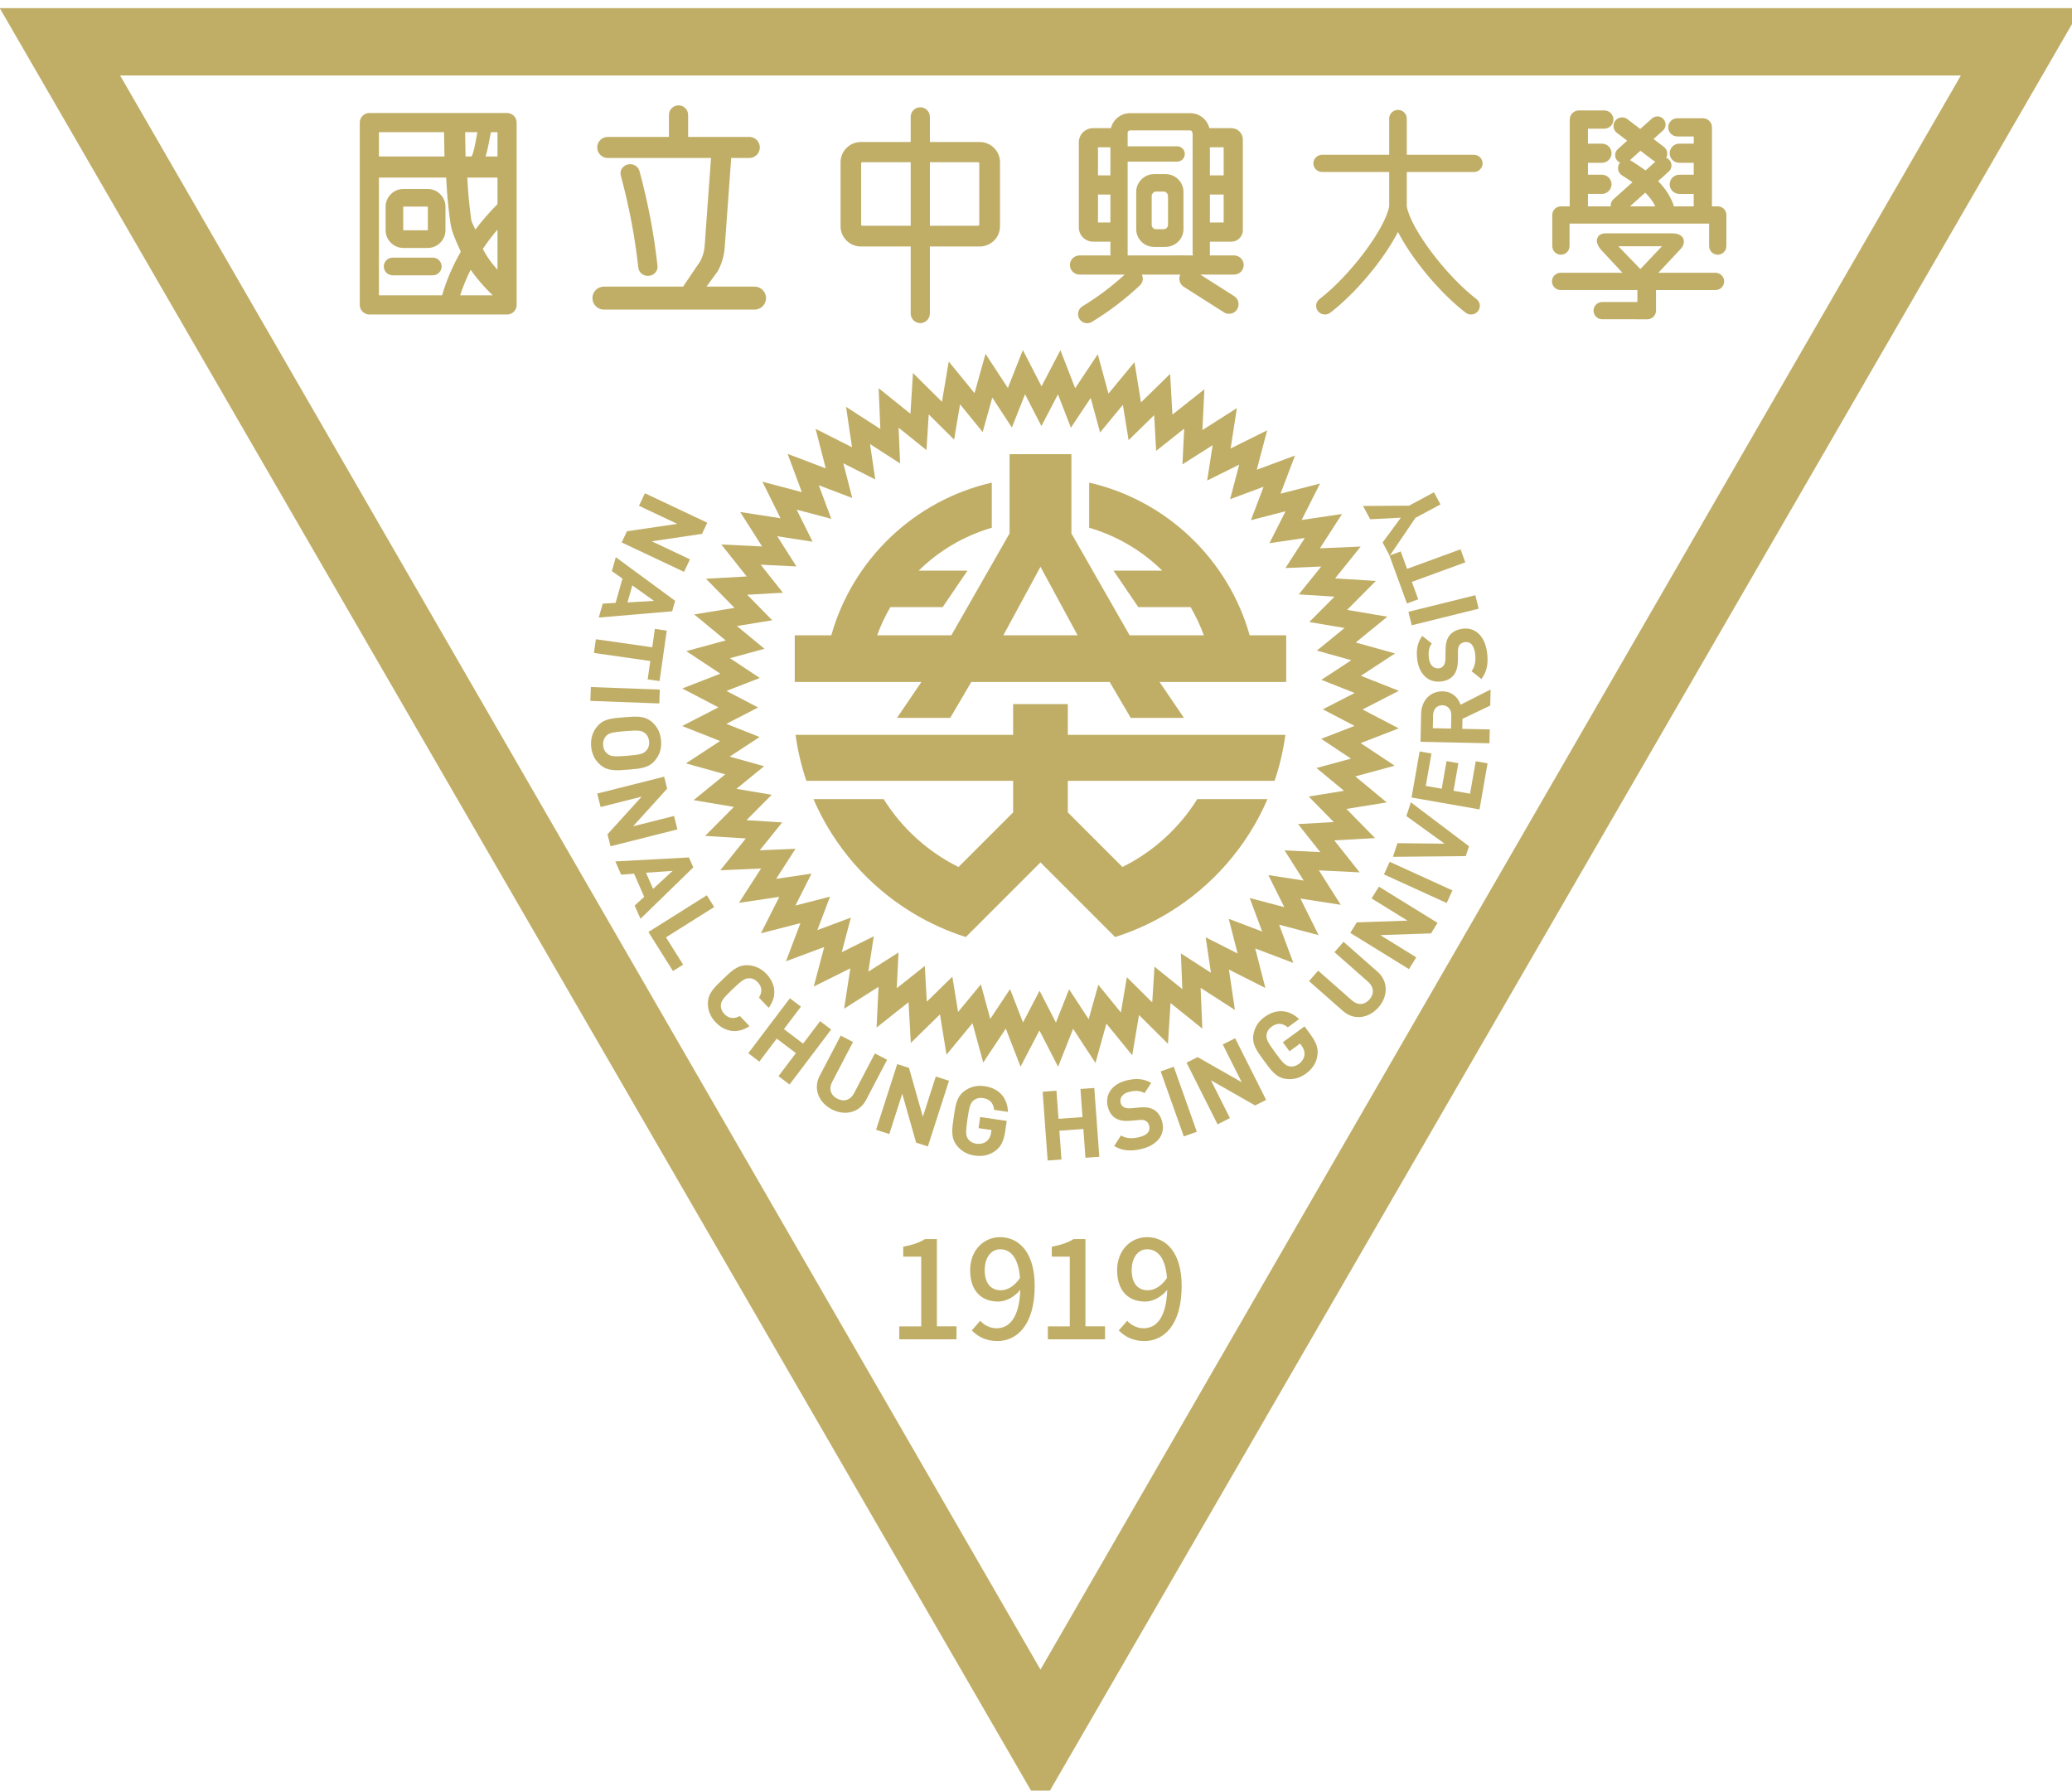 <?xml version="1.0" encoding="UTF-8" standalone="no"?>
<!-- Created with Inkscape (http://www.inkscape.org/) -->

<svg
   version="1.1"
   id="svg2"
   xml:space="preserve"
   width="340"
   height="293.833"
   viewBox="0 0 340 293.833"
   xmlns="http://www.w3.org/2000/svg"
   xmlns:svg="http://www.w3.org/2000/svg"><defs
     id="defs6"><clipPath
       clipPathUnits="userSpaceOnUse"
       id="clipPath24"><path
         d="M 0,8503.937 H 9921.26 V 0 H 0 Z"
         id="path22" /></clipPath></defs><g
     id="g8"
     transform="matrix(1.333,0,0,-1.333,-354.667,11079.235)"><g
       id="g302"
       transform="matrix(0.027,0,0,0.027,258.853,8086.149)"><g
         id="g10"
         transform="translate(814.682,8002.473)"><path
           d="M 0,0 H 8392.65 L 4196.316,-7268.235 Z M -548.682,306.953 4196.316,-7894.446 8941.318,306.953 Z"
           style="fill:#c0ae67;fill-opacity:1;fill-rule:nonzero;stroke:none"
           id="path12" /></g><g
         id="g14"
         transform="translate(5081.403,3684.278)"><path
           d="M 0,0 -74.576,145.048 -150.1,0.472 -209.105,152.546 -299.344,16.656 -342.128,174.061 -446.054,48.343 -472.165,209.349 -588.67,95.185 l -9.125,162.858 -127.798,-101.355 7.951,162.929 -137.707,-87.459 24.942,161.198 -146.082,-72.585 41.635,157.72 -152.862,-56.908 57.903,152.494 -157.982,-40.619 73.529,145.608 -161.355,-23.891 88.331,137.131 -162.978,-6.888 102.207,127.144 -162.804,10.18 114.918,115.765 -160.833,27.144 126.383,103.12 -157.125,43.806 136.483,89.34 -151.673,59.991 145.05,74.586 -144.577,75.523 152.074,59.005 -135.891,90.228 157.409,42.788 -125.722,103.931 161.009,26.102 -114.166,116.5 162.858,9.132 -101.353,127.807 162.926,-7.951 -87.457,137.698 161.198,-24.933 -72.569,146.08 157.703,-41.641 -56.907,152.862 152.493,-57.904 -40.619,157.981 145.608,-73.519 -23.892,161.355 137.133,-88.343 -6.889,162.973 127.151,-102.192 10.172,162.796 115.757,-114.916 27.162,160.839 103.12,-126.39 43.797,157.126 89.331,-136.485 60.002,151.69 74.595,-145.074 75.519,144.585 58.988,-152.075 90.242,135.898 42.784,-157.405 103.94,125.719 26.093,-161.016 116.511,114.176 9.12,-162.868 127.816,101.362 -7.952,-162.929 137.692,87.46 -24.942,-161.206 146.097,72.577 -41.649,-157.713 152.861,56.91 -57.888,-152.495 157.967,40.618 -73.512,-145.608 161.335,23.884 -88.333,-137.123 162.983,6.885 -102.193,-127.133 162.788,-10.19 -114.915,-115.764 160.846,-27.143 -126.399,-103.111 157.126,-43.817 -136.485,-89.337 151.691,-59.993 -145.065,-74.577 144.575,-75.531 -152.057,-59.005 135.874,-90.222 -157.39,-42.793 125.719,-103.933 -161.022,-26.104 114.166,-116.498 -162.861,-9.132 101.375,-127.798 -162.946,7.952 87.457,-137.707 -161.201,24.941 72.588,-146.08 -157.721,41.633 56.909,-152.862 -152.493,57.903 40.617,-157.981 -145.59,73.529 23.873,-161.356 -137.111,88.35 L 576.486,152.44 449.354,254.651 439.163,91.844 323.406,206.764 296.267,45.914 193.146,172.314 149.332,15.206 60.001,151.673 Z M 180.266,-184.251 230.234,-5.016 347.86,-149.19 378.832,34.273 510.877,-96.81 522.498,88.909 667.531,-27.686 l -7.848,185.912 156.41,-100.777 -27.248,184.093 166.126,-83.893 -46.353,180.233 173.957,-66.05 -64.926,174.377 179.914,-47.522 -82.792,166.651 183.884,-28.437 -99.747,157.074 185.843,-9.071 -115.615,145.783 185.788,10.417 -130.243,132.901 183.673,29.775 -143.406,118.56 179.551,48.815 -155.009,102.919 173.449,67.315 -164.902,86.15 165.459,85.072 -173.013,68.443 155.676,101.914 -179.233,49.978 144.187,117.625 -183.497,30.972 131.12,132.054 -185.737,11.612 116.594,145.032 -185.928,-7.857 100.791,156.428 -184.075,-27.248 83.877,166.101 -180.215,-46.334 66.05,173.957 -174.377,-64.921 47.506,179.908 -166.636,-82.793 28.419,183.893 -157.071,-99.765 9.069,185.862 -145.782,-115.635 -10.4,185.78 L 387.903,2827.382 358.12,3011.065 239.566,2867.65 190.752,3047.209 87.842,2892.19 20.517,3065.658 -65.63,2900.727 l -85.082,165.489 -68.446,-173.031 -101.895,155.685 -49.986,-179.235 -117.626,144.183 -30.969,-183.483 -132.047,131.102 -11.622,-185.719 -145.03,116.576 7.863,-185.911 -156.427,100.779 27.231,-184.07 -166.091,83.877 46.337,-180.215 -173.96,66.049 64.929,-174.386 -179.917,47.515 82.793,-166.651 -183.884,28.445 99.747,-157.074 -185.843,9.062 115.632,-145.783 -185.788,-10.416 130.246,-132.902 -183.693,-29.774 143.422,-118.56 -179.565,-48.817 155.029,-102.917 -173.469,-67.308 164.92,-86.156 -165.482,-85.075 173.032,-68.442 -155.692,-101.914 179.236,-49.977 -144.174,-117.627 183.48,-30.969 -131.102,-132.046 185.72,-11.624 -116.594,-145.03 185.93,7.866 -100.794,-156.428 184.095,27.231 -83.894,-166.092 180.212,46.351 -66.046,-173.974 174.392,64.93 -47.521,-179.9 166.65,82.794 -28.437,-183.903 157.075,99.746 -9.072,-185.842 145.782,115.633 10.419,-185.79 132.898,130.246 29.786,-183.675 118.551,143.407 48.815,-179.568 102.927,155.029 67.308,-173.469 86.146,164.921 85.085,-165.48 68.442,173.03 z"
           style="fill:#c0ae67;fill-opacity:1;fill-rule:nonzero;stroke:none"
           id="path16" /></g><g
         id="g18"><g
           id="g20"
           clip-path="url(#clipPath24)"><g
             id="g26"
             transform="translate(5839.716,4996.075)"><path
               d="M 0,0 H -704.031 V 140.263 H -953.4 V 0 h -704.032 -287.873 v 0 c 9.793,-72.263 26.369,-142.371 49.187,-209.607 h 26.826 v 0 h 317.839 598.054 v -127.46 -16.483 l -249.014,-249.016 c -140.417,69.608 -258.543,177.268 -341.153,309.431 h -7.887 -312.284 c 93.324,-216.346 252.28,-397.734 452.028,-518.722 75.537,-45.753 156.891,-82.848 242.674,-109.991 l 238.191,238.191 98.174,98.175 3.953,3.954 3.957,-3.954 98.175,-98.175 238.19,-238.191 c 85.779,27.143 167.133,64.238 242.669,109.991 199.758,120.988 358.709,302.376 452.032,518.722 h -312.287 -7.882 C -196.474,-425.298 -314.6,-532.958 -455.017,-602.566 L -704.03,-353.55 v 16.483 127.46 h 598.049 0.003 317.842 26.826 C 261.508,-142.371 278.083,-72.263 287.876,0 h -0.005 z"
               style="fill:#c0ae67;fill-opacity:1;fill-rule:nonzero;stroke:none"
               id="path28" /></g><g
             id="g30"
             transform="translate(5152.034,5449.915)"><path
               d="m 0,0 h -0.005 -282.058 -28.239 l 28.239,52.12 141.027,260.277 L -0.005,52.12 28.238,0 Z M 953.345,0 H 812.742 C 715.066,346.193 433.936,615.301 80.999,696.112 V 490.337 c 127.263,-37.09 241.312,-105.101 333.3,-195.626 H 191.876 L 304.788,128.649 h 238.51 C 567.062,87.909 587.415,44.947 603.69,0 H 265.391 L 0.623,463.343 l -0.628,0.231 v 9.618 36.282 0.001 L 0,509.474 v 201.779 114.568 h -0.005 -282.058 v -114.568 -201.778 -0.001 -36.282 -9.618 l -0.628,-0.231 L -547.458,0 h -338.301 c 16.28,44.947 36.633,87.909 60.393,128.649 h 238.505 l 112.917,166.062 h -222.418 c 91.983,90.525 206.032,158.536 333.295,195.626 V 696.112 C -716.004,615.301 -997.134,346.193 -1094.811,0 h -140.604 -25.969 v -147.741 -65.018 h 131.088 199.635 246.742 l -111.362,-163.904 h 242.698 l 96.152,163.904 h 630.793 l 96.149,-163.904 H 513.217 L 401.851,-212.759 H 648.593 848.229 979.316 V -147.741 0 Z"
               style="fill:#c0ae67;fill-opacity:1;fill-rule:nonzero;stroke:none"
               id="path32" /></g><g
             id="g34"
             transform="translate(3125.617,5924.345)"><path
               d="M 0,0 229.37,33.675 54.841,116.008 81.815,173.206 366.227,39.024 342.128,-11.992 113.161,-45.839 287.316,-128.028 260.312,-185.227 -24.07,-51.044 Z"
               style="fill:#c0ae67;fill-opacity:1;fill-rule:nonzero;stroke:none"
               id="path36" /></g><g
             id="g38"
             transform="translate(3248.9,5606.892)"><path
               d="M 0,0 -98.925,70.484 -120.81,-7.074 Z m -233.827,-12.539 58.723,3.279 31.288,110.831 -48.255,33.963 17.916,63.525 L 96.424,0.288 82.937,-47.479 -251.743,-76.092 Z"
               style="fill:#c0ae67;fill-opacity:1;fill-rule:nonzero;stroke:none"
               id="path40" /></g><g
             id="g42"
             transform="translate(3232.02,5332.718)"><path
               d="M 0,0 -257.063,36.694 -248.091,99.3 8.886,62.605 20.849,146.375 75.085,138.64 42.187,-91.535 -11.992,-83.799 Z"
               style="fill:#c0ae67;fill-opacity:1;fill-rule:nonzero;stroke:none"
               id="path44" /></g><g
             id="g46"
             transform="translate(2961.067,5214.036)"><path
               d="M 0,0 314.434,-11.618 312.076,-74.827 -2.329,-63.18 Z"
               style="fill:#c0ae67;fill-opacity:1;fill-rule:nonzero;stroke:none"
               id="path48" /></g><g
             id="g50"
             transform="translate(3213.098,4923.47)"><path
               d="m 0,0 c 9.403,9.893 14.896,24.473 13.544,41.727 -1.408,17.197 -9.173,31.231 -20.015,39.484 -14.177,11.158 -28.958,13.171 -89.321,8.311 -60.333,-4.802 -74.596,-9.145 -86.847,-22.431 -9.403,-9.892 -14.867,-24.961 -13.487,-42.187 1.352,-17.255 9.087,-30.77 19.958,-39.024 14.177,-11.215 29.016,-13.66 89.349,-8.828 C -26.515,-18.117 -12.222,-13.314 0,0 m -209.441,-63.841 c -23.84,20.906 -38.362,47.593 -41.295,84.374 -2.934,36.723 7.16,65.826 27.377,90.27 29.102,35.227 68.356,37.47 122.535,41.813 54.179,4.342 93.347,8.397 127.626,-21.741 C 50.642,109.969 65.193,82.822 68.126,46.098 71.031,9.346 60.937,-19.325 40.72,-43.769 11.618,-78.968 -27.636,-81.671 -81.787,-85.985 c -54.207,-4.342 -93.346,-7.966 -127.654,22.144"
               style="fill:#c0ae67;fill-opacity:1;fill-rule:nonzero;stroke:none"
               id="path52" /></g><g
             id="g54"
             transform="translate(3036.9,4542.693)"><path
               d="m 0,0 155.895,171.567 -187.241,-47.22 -15.5,61.311 305.088,76.926 13.775,-54.696 L 116.583,36.436 303.392,83.569 318.834,22.258 13.804,-54.697 Z"
               style="fill:#c0ae67;fill-opacity:1;fill-rule:nonzero;stroke:none"
               id="path56" /></g><g
             id="g58"
             transform="translate(3333.735,4375.842)"><path
               d="m 0,0 -121.241,-8.34 32.294,-73.763 z m -172.861,-158.051 43.338,39.801 -46.214,105.424 -58.866,-4.4 L -261.06,43.165 74.424,61.34 94.325,15.932 -146.404,-218.47 Z"
               style="fill:#c0ae67;fill-opacity:1;fill-rule:nonzero;stroke:none"
               id="path60" /></g><g
             id="g62"
             transform="translate(3223.421,4097.153)"><path
               d="M 0,0 266.294,167.397 299.998,113.88 80.118,-24.357 158.396,-148.791 112.01,-177.922 Z"
               style="fill:#c0ae67;fill-opacity:1;fill-rule:nonzero;stroke:none"
               id="path64" /></g><g
             id="g66"
             transform="translate(3530.091,3685.404)"><path
               d="m 0,0 c -24.559,25.651 -35.746,55.243 -35.516,86.963 0.317,45.638 29.391,72.152 68.673,109.681 39.254,37.557 67.034,65.336 112.672,63.668 31.691,-1.208 60.764,-13.688 85.295,-39.339 41.842,-43.741 50.296,-101.141 10.582,-154.83 l -44.344,46.385 c 13.804,21.971 16.536,47.278 -5.492,70.254 -11.992,12.51 -26.199,18.434 -39.801,18.002 -18.088,-0.287 -31.461,-8.022 -75.2,-49.865 C 33.128,109.135 24.76,96.107 23.725,78.076 22.661,64.503 27.952,50.009 39.886,37.5 61.915,14.494 87.279,16.075 109.882,28.872 l 44.373,-46.356 C 98.782,-54.754 41.525,-43.424 0,0"
               style="fill:#c0ae67;fill-opacity:1;fill-rule:nonzero;stroke:none"
               id="path68" /></g><g
             id="g70"
             transform="translate(3816.487,3439.959)"><path
               d="M 0,0 79.399,104.907 -7.966,171.136 -87.336,66.2 -137.72,104.419 51.993,355.098 102.376,316.907 24.846,214.444 112.183,148.187 189.742,250.65 240.125,212.489 50.412,-38.247 Z"
               style="fill:#c0ae67;fill-opacity:1;fill-rule:nonzero;stroke:none"
               id="path72" /></g><g
             id="g74"
             transform="translate(4058.97,3288.752)"><path
               d="M 0,0 C -58.953,30.713 -85.438,93.864 -54.496,152.961 L 41.324,336.088 97.373,306.842 2.588,125.67 C -14.206,93.576 -4.889,64.302 25.364,48.484 55.588,32.697 85.381,41.583 102.204,73.647 L 197.018,254.849 252.692,225.774 156.814,42.618 C 125.9,-16.449 58.867,-30.771 0,0"
               style="fill:#c0ae67;fill-opacity:1;fill-rule:nonzero;stroke:none"
               id="path76" /></g><g
             id="g78"
             transform="translate(4443.946,3136.711)"><path
               d="M 0,0 -63.123,223.071 -122.19,39.254 -182.409,58.637 -86.157,358.088 -32.438,340.805 30.799,118.164 89.723,301.521 149.97,282.197 53.719,-17.255 Z"
               style="fill:#c0ae67;fill-opacity:1;fill-rule:nonzero;stroke:none"
               id="path80" /></g><g
             id="g82"
             transform="translate(4806.06,3100.103)"><path
               d="m 0,0 c -29.419,-22.028 -61.455,-27.204 -95.647,-22.229 -35.113,5.119 -62.145,21.539 -81.499,46.702 -27.837,36.176 -21.252,74.942 -13.401,128.661 7.822,53.776 12.596,92.771 49.607,119.487 25.709,18.606 55.415,26.716 91.419,21.482 C 24.789,283.29 55.703,230.577 56.624,176.916 l -63.066,9.174 c -2.933,30.31 -19.009,49.204 -50.958,53.862 -17.14,2.474 -32.065,-2.042 -42.532,-10.755 -14.091,-11.359 -19.325,-25.306 -28.039,-85.151 -8.742,-59.873 -7.736,-75.2 2.502,-90.068 7.534,-11.36 20.619,-19.527 37.701,-22.029 18.922,-2.731 35.17,1.582 47.134,11.015 12.02,9.835 18.117,23.236 20.504,39.397 l 1.668,11.791 -58.953,8.627 7.391,50.642 L 51.073,135.764 44.488,90.356 C 37.902,45.351 25.824,19.411 0,0"
               style="fill:#c0ae67;fill-opacity:1;fill-rule:nonzero;stroke:none"
               id="path84" /></g><g
             id="g86"
             transform="translate(5216.112,3067.78)"><path
               d="m 0,0 -9.576,131.277 -109.336,-7.936 9.576,-131.307 -63.064,-4.544 -22.892,313.658 63.065,4.573 9.375,-128.201 109.336,7.965 -9.375,128.202 63.094,4.572 L 63.094,4.601 Z"
               style="fill:#c0ae67;fill-opacity:1;fill-rule:nonzero;stroke:none"
               id="path88" /></g><g
             id="g90"
             transform="translate(5471.681,3107.983)"><path
               d="m 0,0 c -47.853,-11.216 -86.474,-9.835 -124.664,13.43 l 30.77,47.996 c 24.445,-14.638 53,-14.781 82.247,-7.938 36.321,8.541 52.655,26.429 46.932,50.959 -2.559,10.755 -7.764,19.008 -15.846,23.466 -7.505,4.17 -15.327,5.522 -30.454,4.198 l -39.311,-3.71 c -27.895,-2.472 -49.75,1.036 -67.063,11.015 -18.491,11.101 -30.655,29.131 -36.752,54.927 -12.796,54.582 19.786,102.636 88.027,118.624 43.395,10.151 77.271,7.189 110.257,-11.848 L 13.947,254.59 c -24.271,13.804 -48.801,10.812 -69.622,5.894 -32.755,-7.706 -44.545,-29.015 -39.628,-50.094 1.841,-7.737 6.442,-15.299 14.465,-19.757 7.535,-4.112 18.836,-6.471 32.065,-5.205 l 38.449,3.594 c 29.678,2.819 49.692,-0.632 65.768,-9.547 C 75.919,167.943 88.717,147.353 95.101,120.234 109.048,60.937 65.969,15.442 0,0"
               style="fill:#c0ae67;fill-opacity:1;fill-rule:nonzero;stroke:none"
               id="path92" /></g><g
             id="g94"
             transform="translate(5664.326,3165.124)"><path
               d="M 0,0 -105.252,296.519 -45.638,317.713 59.557,21.137 Z"
               style="fill:#c0ae67;fill-opacity:1;fill-rule:nonzero;stroke:none"
               id="path96" /></g><g
             id="g98"
             transform="translate(5989.401,3306.323)"><path
               d="m 0,0 -201.36,114.915 86.732,-172.545 -56.479,-28.441 -141.286,281.19 50.355,25.307 201.158,-114.512 -86.531,172.199 56.479,28.413 L 50.383,25.364 Z"
               style="fill:#c0ae67;fill-opacity:1;fill-rule:nonzero;stroke:none"
               id="path100" /></g><g
             id="g102"
             transform="translate(6273.697,3534.169)"><path
               d="m 0,0 c -5.55,-36.407 -24.789,-62.49 -52.684,-82.908 -28.67,-20.993 -59.47,-28.211 -90.874,-23.84 -45.235,6.298 -67.723,38.563 -99.816,82.419 -32.122,43.855 -56.077,75.057 -48.399,120.062 5.292,31.26 20.792,57.918 50.153,79.4 60.592,44.373 119.66,28.441 157.907,-9.232 l -51.39,-37.614 c -23.351,19.584 -48.083,21.77 -74.166,2.674 -13.975,-10.237 -21.423,-23.926 -22.747,-37.499 -2.098,-17.916 3.941,-31.576 39.686,-80.406 35.746,-48.86 47.162,-59.097 64.934,-62.519 13.373,-2.818 28.384,0.518 42.332,10.727 15.414,11.272 24.012,25.766 25.939,40.864 1.668,15.472 -3.394,29.304 -13.057,42.475 l -7.045,9.633 -48.083,-35.227 -30.281,41.352 98.782,72.326 27.147,-37.097 C -4.773,58.866 4.773,31.949 0,0"
               style="fill:#c0ae67;fill-opacity:1;fill-rule:nonzero;stroke:none"
               id="path104" /></g><g
             id="g106"
             transform="translate(6551.898,3753.358)"><path
               d="m 0,0 c -43.885,-49.865 -111.579,-60.621 -161.56,-16.594 l -155.06,136.57 41.813,47.536 153.393,-135.131 c 27.146,-23.927 57.773,-21.827 80.319,3.796 22.546,25.594 21.051,56.652 -6.126,80.578 L -200.555,251.857 -159.087,299.02 -4.026,162.451 C 45.954,118.395 43.912,49.865 0,0"
               style="fill:#c0ae67;fill-opacity:1;fill-rule:nonzero;stroke:none"
               id="path108" /></g><g
             id="g110"
             transform="translate(6791.705,4090.797)"><path
               d="m 0,0 -231.612,-7.793 164.176,-101.398 -33.244,-53.806 -267.472,165.183 29.62,47.997 231.238,8.051 -163.803,101.112 33.244,53.805 L 29.649,48.025 Z"
               style="fill:#c0ae67;fill-opacity:1;fill-rule:nonzero;stroke:none"
               id="path112" /></g><g
             id="g114"
             transform="translate(6862.995,4229.265)"><path
               d="m 0,0 -286.051,130.473 26.17,57.543 286.108,-130.53 z"
               style="fill:#c0ae67;fill-opacity:1;fill-rule:nonzero;stroke:none"
               id="path116" /></g><g
             id="g118"
             transform="translate(6964.797,4488.025)"><path
               d="m 0,0 -14.811,-44.919 -332.004,-3.135 20.503,62.202 214.906,-2.329 -174.242,125.929 20.619,62.605 z"
               style="fill:#c0ae67;fill-opacity:1;fill-rule:nonzero;stroke:none"
               id="path120" /></g><g
             id="g122"
             transform="translate(7012.62,4656.083)"><path
               d="m 0,0 -309.833,54.236 36.81,210.074 53.949,-9.433 -25.882,-147.842 72.67,-12.711 22.028,125.872 53.949,-9.433 -22.056,-125.871 75.287,-13.2 25.91,147.842 53.92,-9.461 z"
               style="fill:#c0ae67;fill-opacity:1;fill-rule:nonzero;stroke:none"
               id="path124" /></g><g
             id="g126"
             transform="translate(6801.08,5086.007)"><path
               d="m 0,0 -1.265,-59.585 82.994,-1.783 1.265,59.585 C 83.599,25.997 66.775,44.574 42.504,45.092 18.232,45.581 0.604,27.751 0,0 m 260.601,43.568 -126.677,-60.564 -0.978,-45.494 125.411,-2.703 -1.379,-63.238 -314.32,6.758 2.703,126.965 c 1.41,65.969 45.926,104.159 98.466,103.038 44.171,-0.978 70.944,-29.333 81.297,-60.937 l 137.059,69.42 z"
               style="fill:#c0ae67;fill-opacity:1;fill-rule:nonzero;stroke:none"
               id="path128" /></g><g
             id="g130"
             transform="translate(7046.899,5373.352)"><path
               d="m 0,0 c 6.413,-48.715 1.266,-87.078 -25.681,-122.737 l -44.775,35.401 c 17.024,22.919 19.958,51.303 16.047,81.096 -4.889,36.982 -21.079,55.041 -46.041,51.763 -10.928,-1.438 -19.698,-5.809 -24.961,-13.401 -4.832,-7.074 -6.96,-14.695 -7.19,-29.879 l -0.143,-39.484 c -0.317,-28.038 -5.953,-49.434 -17.629,-65.682 -12.883,-17.312 -32.007,-27.636 -58.263,-31.087 -55.617,-7.333 -100.19,29.937 -109.364,99.415 -5.838,44.2 0.46,77.616 22.689,108.559 l 43.338,-34.652 c -16.19,-22.805 -15.587,-47.508 -12.798,-68.731 4.401,-33.358 24.531,-47.248 45.956,-44.43 7.878,1.064 15.844,4.86 21.079,12.423 4.888,7.046 8.34,18.089 8.31,31.375 l 0.288,38.621 c 0.086,29.85 5.522,49.376 15.99,64.56 13.515,19.182 35.285,29.879 62.863,33.532 C -49.865,114.627 -8.829,67.206 0,0"
               style="fill:#c0ae67;fill-opacity:1;fill-rule:nonzero;stroke:none"
               id="path132" /></g><g
             id="g134"
             transform="translate(7008.882,5571.261)"><path
               d="m 0,0 -305.231,-75.632 -15.185,61.397 305.203,75.632 z"
               style="fill:#c0ae67;fill-opacity:1;fill-rule:nonzero;stroke:none"
               id="path136" /></g><g
             id="g138"
             transform="translate(6682.456,5752.893)"><path
               d="M 0,0 243.806,89.148 265.518,29.735 21.683,-59.413 50.699,-138.898 -0.719,-157.706 -80.464,60.678 -29.045,79.486 Z"
               style="fill:#c0ae67;fill-opacity:1;fill-rule:nonzero;stroke:none"
               id="path140" /></g><g
             id="g142"
             transform="translate(6691.314,6041.101)"><path
               d="M 0,0 113.793,60.736 143.385,5.406 29.62,-55.358 -88.113,-228.593 l -32.381,60.563 83.281,113.074 -139.904,-7.189 -32.41,60.563 z"
               style="fill:#c0ae67;fill-opacity:1;fill-rule:nonzero;stroke:none"
               id="path144" /></g><g
             id="g146"
             transform="translate(6986.693,7640.901)"><path
               d="m 0,0 h -305.663 v 165.215 c 0,21.703 -17.972,39.355 -40.066,39.355 -22.077,0 -40.04,-17.652 -40.04,-39.355 V 0 h -305.693 c -22.086,0 -40.058,-17.652 -40.058,-39.348 0,-21.7 17.972,-39.353 40.058,-39.353 h 305.693 l 0.071,-156.106 c -18.486,-103.124 -178.883,-316.694 -317.817,-423.194 -8.431,-6.457 -13.8,-15.762 -15.118,-26.2 -1.313,-10.425 1.584,-20.743 8.16,-29.04 7.643,-9.624 19.169,-15.142 31.623,-15.142 8.871,0 17.606,2.96 24.583,8.333 115.114,88.218 243.549,241.672 308.546,368.01 64.979,-126.317 193.406,-279.772 308.528,-368.01 7.11,-5.449 15.616,-8.333 24.61,-8.333 12.436,0 23.953,5.518 31.597,15.142 13.579,17.121 10.461,41.896 -6.943,55.237 -138.949,106.514 -299.339,320.09 -317.734,422.421 V -78.701 H 0 c 22.098,0 40.067,17.653 40.067,39.353 C 40.067,-17.652 22.098,0 0,0"
               style="fill:#c0ae67;fill-opacity:1;fill-rule:nonzero;stroke:none"
               id="path148" /></g><g
             id="g150"
             transform="translate(7873.458,7405.855)"><path
               d="M 0,0 C 1.191,0.455 2.348,0.316 3.477,-0.189 H -0.669 C -0.448,-0.109 -0.219,-0.084 0,0 m -105.188,62.245 c 19.982,-19.724 35.101,-40.349 46.137,-62.434 h -115.733 z m -63.693,145.087 c -1.931,1.218 -3.939,2.259 -6.035,3.115 l 47.806,42.897 59.09,-44.858 c 2.754,-2.09 5.714,-3.78 8.858,-5.061 l -44.487,-39.917 c -22.472,16.531 -45.511,31.389 -65.232,43.824 M 225.402,-0.189 h -26.409 v 360.232 c 0,22.901 -18.637,41.535 -41.537,41.535 H 41.195 c -22.899,0 -41.538,-18.634 -41.538,-41.535 0,-22.902 18.639,-41.535 41.538,-41.535 h 74.726 V 285.661 H 49.919 c -24.112,0 -43.729,-19.602 -43.729,-43.704 0,-24.103 19.617,-43.712 43.729,-43.712 h 66.002 V 143.957 H 49.919 C 25.807,143.957 6.19,124.347 6.19,100.24 6.19,76.139 25.807,56.532 49.919,56.532 h 66.002 V -0.189 H 24.914 C 24.547,3.137 23.91,6.444 22.68,9.653 7.893,48.337 -14.77,82.796 -46.533,114.87 L 2.19,158.58 c 15.251,13.7 16.524,37.249 2.839,52.5 -4.025,4.489 -9.031,7.848 -14.698,9.905 4.026,7.339 5.597,15.739 4.436,24.186 -1.423,10.415 -6.82,19.651 -15.185,26.009 l -47.033,35.694 42.604,38.219 c 15.247,13.689 16.524,37.238 2.839,52.497 -6.63,7.391 -15.738,11.762 -25.652,12.295 -9.938,0.508 -19.442,-2.826 -26.847,-9.461 l -53.24,-47.772 -59.099,44.858 c -17.276,13.123 -42.027,9.713 -55.143,-7.555 -13.109,-17.284 -9.713,-42.016 7.562,-55.14 l 47.021,-35.693 -42.592,-38.22 c -7.399,-6.626 -11.774,-15.742 -12.308,-25.655 -0.541,-9.914 2.816,-19.442 9.442,-26.841 3.599,-4.008 7.931,-7.128 12.779,-9.225 -1.137,-1.328 -2.157,-2.706 -3.066,-4.157 -5.607,-8.888 -7.415,-19.43 -5.093,-29.682 2.323,-10.25 8.5,-18.982 17.398,-24.583 14.394,-9.08 31.065,-19.742 47.248,-31.022 l -86.837,-77.92 c -9.325,-8.368 -13.356,-20.416 -12.01,-32.006 h -103.944 v 56.721 h 63.831 c 24.116,0 43.729,19.607 43.729,43.708 0,24.107 -19.613,43.717 -43.729,43.717 h -63.831 v 54.288 h 63.831 c 24.116,0 43.729,19.609 43.729,43.712 0,24.102 -19.613,43.704 -43.729,43.704 h -63.831 v 68.276 h 74.742 c 22.897,0 41.535,18.634 41.535,41.539 0,22.893 -18.638,41.523 -41.535,41.523 h -116.281 c -22.897,0 -41.535,-18.63 -41.535,-41.523 V -0.189 h -40.209 c -21.703,0 -39.362,-17.652 -39.362,-39.353 v -141.875 c 0,-21.7 17.659,-39.358 39.362,-39.358 21.702,0 39.354,17.658 39.354,39.358 v 102.52 h 636.376 v -102.52 c 0,-21.7 17.65,-39.358 39.344,-39.358 21.712,0 39.371,17.658 39.371,39.358 v 141.875 c 0,21.701 -17.659,39.353 -39.371,39.353"
               style="fill:#c0ae67;fill-opacity:1;fill-rule:nonzero;stroke:none"
               id="path152" /></g><g
             id="g154"
             transform="translate(4731.887,7322.141)"><path
               d="M 0,0 C 0,-2.748 -2.234,-4.977 -4.977,-4.977 H -225.15 V 284.665 H -4.977 c 2.743,0 4.977,-2.231 4.977,-4.973 z m -312.584,-4.977 h -220.914 c -2.741,0 -4.967,2.229 -4.967,4.977 v 279.692 c 0,2.742 2.226,4.973 4.967,4.973 h 220.914 z M 2.195,376.903 H -225.15 V 491.61 c 0,24.102 -19.614,43.712 -43.72,43.712 -24.103,0 -43.714,-19.61 -43.714,-43.712 V 376.903 h -227.348 c -50.951,0 -92.408,-41.455 -92.408,-92.406 V -7.147 c 0,-50.952 41.457,-92.402 92.408,-92.402 h 227.348 V -405.15 c 0,-24.106 19.611,-43.717 43.714,-43.717 24.106,0 43.72,19.611 43.72,43.717 V -99.549 H 2.195 c 50.947,0 92.397,41.45 92.397,92.402 v 291.644 c 0,50.951 -41.45,92.406 -92.397,92.406"
               style="fill:#c0ae67;fill-opacity:1;fill-rule:nonzero;stroke:none"
               id="path156" /></g><g
             id="g158"
             transform="translate(3707.388,7039.761)"><path
               d="m 0,0 h -218.932 l 50.167,68.853 c 18.645,33.159 29.948,70.698 32.669,108.548 l 29.252,403.593 c 0.12,1.741 0.132,3.53 0.024,5.389 h 82.837 c 26.501,0 48.061,21.568 48.061,48.072 0,26.509 -21.56,48.072 -48.061,48.072 h -278.939 v 100.182 c 0,24.102 -19.615,43.712 -43.717,43.712 -24.107,0 -43.713,-19.61 -43.713,-43.712 V 682.527 h -278.96 c -26.496,0 -48.061,-21.563 -48.061,-48.072 0,-26.504 21.565,-48.072 48.061,-48.072 h 470.827 l -29.16,-402.351 c -1.773,-24.476 -9.077,-48.747 -20.927,-69.866 L -323.438,3.488 C -324.062,2.35 -324.606,1.193 -325.103,0 h -361.649 c -28.915,0 -52.434,-23.518 -52.434,-52.433 0,-28.911 23.519,-52.436 52.434,-52.436 H 0 c 28.911,0 52.429,23.525 52.429,52.436 C 52.429,-23.518 28.911,0 0,0"
               style="fill:#c0ae67;fill-opacity:1;fill-rule:nonzero;stroke:none"
               id="path160" /></g><g
             id="g162"
             transform="translate(3221.194,7088.627)"><path
               d="m 0,0 c 1.546,0 3.091,0.076 4.665,0.232 12.148,1.21 22.918,6.927 30.339,16.107 6.847,8.48 9.967,18.998 8.777,29.616 -17.083,150.632 -42.435,283.9 -82.208,432.123 -5.937,22.12 -29.784,35.637 -53.293,30.083 -11.824,-2.794 -21.641,-9.865 -27.623,-19.902 -5.573,-9.341 -7.103,-20.207 -4.315,-30.6 C -84.934,313.355 -60.259,183.651 -43.668,37.106 -41.257,15.951 -22.488,0 0,0"
               style="fill:#c0ae67;fill-opacity:1;fill-rule:nonzero;stroke:none"
               id="path164" /></g><g
             id="g166"
             transform="translate(5668.873,7181.931)"><path
               d="M 0,0 V 0.111 H -65.597 V 0 h -194.78 v 0.111 282.555 65.93 45.098 33.811 h 225.528 c 19.293,0 34.988,15.699 34.988,34.997 0,19.29 -15.695,34.985 -34.988,34.985 h -225.528 v 61.67 c 0,5.94 4.84,10.78 10.787,10.78 H 25.096 c 8.908,0 10.778,-11.574 10.778,-21.279 V 393.694 14.229 C 35.874,9.985 36.24,4.567 37.009,0 Z m -339.091,365.067 h -56.541 v 127.836 h 56.541 z m 0,-214.852 h -56.541 v 127.422 h 56.541 z m 453.67,127.422 h 62.739 V 150.215 h -62.739 z m 0,215.266 h 62.739 V 365.067 H 114.579 Z M 224.937,0 H 113.731 c 0.561,2.63 0.848,5.269 0.848,7.883 v 54.903 h 98.092 c 28.715,0 52.078,23.358 52.078,52.068 v 413.41 c 0,28.711 -23.363,52.068 -52.078,52.068 H 112.029 c -9.685,39.801 -45.667,68.32 -86.933,68.32 H -249.59 c -41.264,0 -77.256,-28.519 -86.951,-68.32 h -81.729 c -35.721,0 -64.786,-29.063 -64.786,-64.781 V 127.578 c 0,-35.729 29.065,-64.792 64.786,-64.792 h 79.179 V 7.883 c 0,-2.614 0.288,-5.249 0.857,-7.883 h -141.72 c -24.115,0 -43.73,-19.611 -43.73,-43.714 0,-24.102 19.615,-43.708 43.73,-43.708 h 206.119 c -60.752,-55.365 -125.545,-103.969 -192.731,-144.575 -9.493,-5.734 -16.183,-14.825 -18.837,-25.596 -2.655,-10.77 -0.961,-21.932 4.776,-31.426 7.59,-12.555 20.889,-20.054 35.581,-20.054 7.553,0 14.968,2.074 21.456,5.997 76.959,46.512 150.673,102.545 219.1,166.536 13.623,12.76 16.707,32.982 8.48,49.118 h 175.456 c -4.201,-8.781 -5.338,-18.638 -3.196,-28.274 2.54,-11.403 9.361,-21.133 19.223,-27.398 l 182.766,-116.269 c 7.038,-4.476 15.144,-6.838 23.422,-6.838 15.066,0 28.866,7.571 36.917,20.247 12.944,20.335 6.927,47.409 -13.405,60.356 L 70.834,-87.422 h 154.103 c 24.112,0 43.729,19.606 43.729,43.708 C 268.666,-19.611 249.049,0 224.937,0"
               style="fill:#c0ae67;fill-opacity:1;fill-rule:nonzero;stroke:none"
               id="path168" /></g><g
             id="g170"
             transform="translate(2535.336,7633.089)"><path
               d="m 0,0 h -54.439 c 8.44,23.635 17.48,73.469 22.541,101.435 0.64,3.492 1.209,6.634 1.706,9.345 H 0 Z m 0,-217.245 c -37.031,-37.247 -70.898,-76.239 -100.786,-116.022 -2.202,5.463 -4.961,10.883 -7.66,16.181 -4.952,9.72 -10.069,19.774 -11.326,29.379 -11.051,84.218 -13.748,116.008 -17.869,191.563 H 0 Z m 0,-299.352 c -7.399,8.38 -14.186,16.372 -20.576,24.222 -17.696,21.693 -33.259,45.511 -46.291,70.834 20.159,30.104 42.612,59.737 66.867,88.259 z m -170.163,-116.548 c 12.852,39.812 28.932,79.018 47.841,116.717 8.531,-12.661 17.669,-24.975 27.213,-36.678 23.59,-28.984 48.23,-55.873 73.345,-80.039 z m -370.296,0 v 537.001 h 306.521 c 4.295,-80.319 7.266,-115.937 18.837,-204.084 5.144,-39.159 22.149,-76.814 38.589,-113.229 3.122,-6.927 6.225,-13.789 9.204,-20.591 -36.638,-63.699 -65.329,-130.661 -85.312,-199.097 z m 0,743.925 h 296.835 c 0.236,-10.53 0.49,-27.494 0.753,-45.467 0.366,-25.002 0.741,-50.766 1.154,-65.313 h -298.742 z m 448.853,0 C -93.03,104.125 -94.637,95.221 -96.418,85.292 -101.72,55.861 -108.977,15.555 -117.57,1.462 -117.858,0.981 -118.122,0.493 -118.358,0 h -27.162 c -0.427,14.618 -0.821,41.531 -1.169,65.554 -0.261,17.837 -0.508,34.673 -0.74,45.226 z m 135.307,87.429 h -627.869 c -24.099,0 -43.705,-19.61 -43.705,-43.717 v -831.349 c 0,-24.103 19.606,-43.714 43.705,-43.714 H 43.701 c 24.113,0 43.728,19.611 43.728,43.714 v 831.349 c 0,24.107 -19.615,43.717 -43.728,43.717"
               style="fill:#c0ae67;fill-opacity:1;fill-rule:nonzero;stroke:none"
               id="path172" /></g><g
             id="g174"
             transform="translate(2217.775,7297.208)"><path
               d="m 0,0 c 0,-0.444 -0.384,-0.825 -0.829,-0.825 h -110.462 c -0.445,0 -0.829,0.381 -0.829,0.825 v 106.464 c 0,0.46 0.373,0.832 0.829,0.832 H -0.829 c 0.453,0 0.829,-0.372 0.829,-0.832 z m -0.829,187.756 h -110.462 c -44.81,0 -81.268,-36.471 -81.268,-81.292 V 0 c 0,-44.821 36.458,-81.283 81.268,-81.283 H -0.829 c 44.811,0 81.265,36.462 81.265,81.283 v 106.464 c 0,44.821 -36.454,81.292 -81.265,81.292"
               style="fill:#c0ae67;fill-opacity:1;fill-rule:nonzero;stroke:none"
               id="path176" /></g><g
             id="g178"
             transform="translate(2240.421,7171.748)"><path
               d="m 0,0 h -183.136 c -22.18,0 -40.224,-18.049 -40.224,-40.233 0,-22.181 18.044,-40.225 40.224,-40.225 H 0 c 22.176,0 40.209,18.044 40.209,40.225 C 40.209,-18.049 22.176,0 0,0"
               style="fill:#c0ae67;fill-opacity:1;fill-rule:nonzero;stroke:none"
               id="path180" /></g><g
             id="g182"
             transform="translate(5592.446,7321.392)"><path
               d="m 0,0 c 0,-11.014 -8.928,-19.943 -19.944,-19.943 h -34.539 c -11.015,0 -19.943,8.929 -19.943,19.943 v 131.791 c 0,4.332 1.671,8.119 4.012,11.39 3.619,5.048 9.244,8.556 15.931,8.556 h 34.539 c 10.151,0 18.202,-7.699 19.452,-17.512 C -0.385,133.391 0,132.655 0,131.791 Z m -10.682,231.219 h -53.063 c -21.417,0 -40.78,-8.496 -55.314,-22.084 -15.871,-14.846 -25.952,-35.805 -25.952,-59.207 v -6.731 -162.595 c 0,-44.823 36.453,-81.285 81.266,-81.285 h 53.063 c 7.495,0 14.619,1.35 21.512,3.26 34.336,9.501 59.755,40.697 59.755,78.025 v 169.212 0.114 c 0,44.821 -36.453,81.291 -81.267,81.291"
               style="fill:#c0ae67;fill-opacity:1;fill-rule:nonzero;stroke:none"
               id="path184" /></g><g
             id="g186"
             transform="translate(7746.084,7119.704)"><path
               d="M 0,0 -100.446,104.033 H 98.396 Z M 342.604,-16.94 H 82.044 L 182.566,90.583 c 27.322,27.978 21.913,72.385 -38.04,72.385 h -286.988 c -21.701,0 -44.446,2.196 -54.329,-23.063 -9.225,-23.573 18.559,-53.209 18.559,-53.209 L -81.645,-16.94 h -282.101 c -21.713,0 -39.373,-17.648 -39.373,-39.345 0,-21.699 17.66,-39.357 39.373,-39.357 H -13.667 V -150.2 h -160.519 c -21.702,0 -39.362,-17.653 -39.362,-39.353 0,-21.703 17.66,-39.357 39.362,-39.357 H 31.912 c 21.692,0 39.345,17.654 39.345,39.357 v 93.911 h 271.347 c 21.711,0 39.368,17.658 39.368,39.357 0,21.697 -17.657,39.345 -39.368,39.345"
               style="fill:#c0ae67;fill-opacity:1;fill-rule:nonzero;stroke:none"
               id="path188" /></g><g
             id="g190"
             transform="translate(4538.634,2697.154)"><path
               d="m 0,0 h -54.006 c -26.076,-16.134 -56.504,-26.682 -99.364,-34.758 v -45.326 h 81.969 v -317.911 h -99.964 v -58.992 H 89.418 v 58.992 H 0 Z"
               style="fill:#c0ae67;fill-opacity:1;fill-rule:nonzero;stroke:none"
               id="path192" /></g><g
             id="g194"
             transform="translate(4830.676,2463.701)"><path
               d="m 0,0 c -47.823,0 -73.895,33.525 -73.895,91.888 0,59.618 31.035,95.004 70.169,95.004 49.658,0 83.808,-40.974 90.654,-131.019 C 59.597,16.136 27.93,0 0,0 m -4.355,242.156 c -73.892,0 -135.982,-59.616 -135.982,-150.268 0,-95.613 51.545,-143.43 127.904,-143.43 34.779,0 73.891,20.486 100.589,53.405 -4.351,-130.392 -52.145,-175.112 -107.412,-175.112 -29.192,0 -57.125,13.666 -75.124,34.153 l -38.505,-44.073 c 26.701,-27.326 63.952,-48.441 116.726,-48.441 88.185,0 170.129,72.027 170.129,252.097 0,150.877 -70.772,221.669 -158.325,221.669"
               style="fill:#c0ae67;fill-opacity:1;fill-rule:nonzero;stroke:none"
               id="path196" /></g><g
             id="g198"
             transform="translate(5215.969,2697.154)"><path
               d="m 0,0 h -54.01 c -26.076,-16.134 -56.504,-26.682 -99.36,-34.758 v -45.326 h 81.969 v -317.911 h -99.964 v -58.992 H 89.418 v 58.992 H 0 Z"
               style="fill:#c0ae67;fill-opacity:1;fill-rule:nonzero;stroke:none"
               id="path200" /></g><g
             id="g202"
             transform="translate(5500.753,2463.701)"><path
               d="m 0,0 c -47.818,0 -73.891,33.525 -73.891,91.888 0,59.618 31.035,95.004 70.165,95.004 49.659,0 83.808,-40.974 90.654,-131.019 C 59.598,16.136 27.937,0 0,0 m -4.352,242.156 c -73.89,0 -135.978,-59.616 -135.978,-150.268 0,-95.613 51.542,-143.43 127.897,-143.43 34.784,0 73.896,20.486 100.593,53.405 -4.351,-130.392 -52.144,-175.112 -107.412,-175.112 -29.188,0 -57.129,13.666 -75.124,34.153 l -38.505,-44.073 c 26.701,-27.326 63.948,-48.441 116.726,-48.441 88.181,0 170.133,72.027 170.133,252.097 0,150.877 -70.777,221.669 -158.33,221.669"
               style="fill:#c0ae67;fill-opacity:1;fill-rule:nonzero;stroke:none"
               id="path204" /></g></g></g></g></g></svg>
